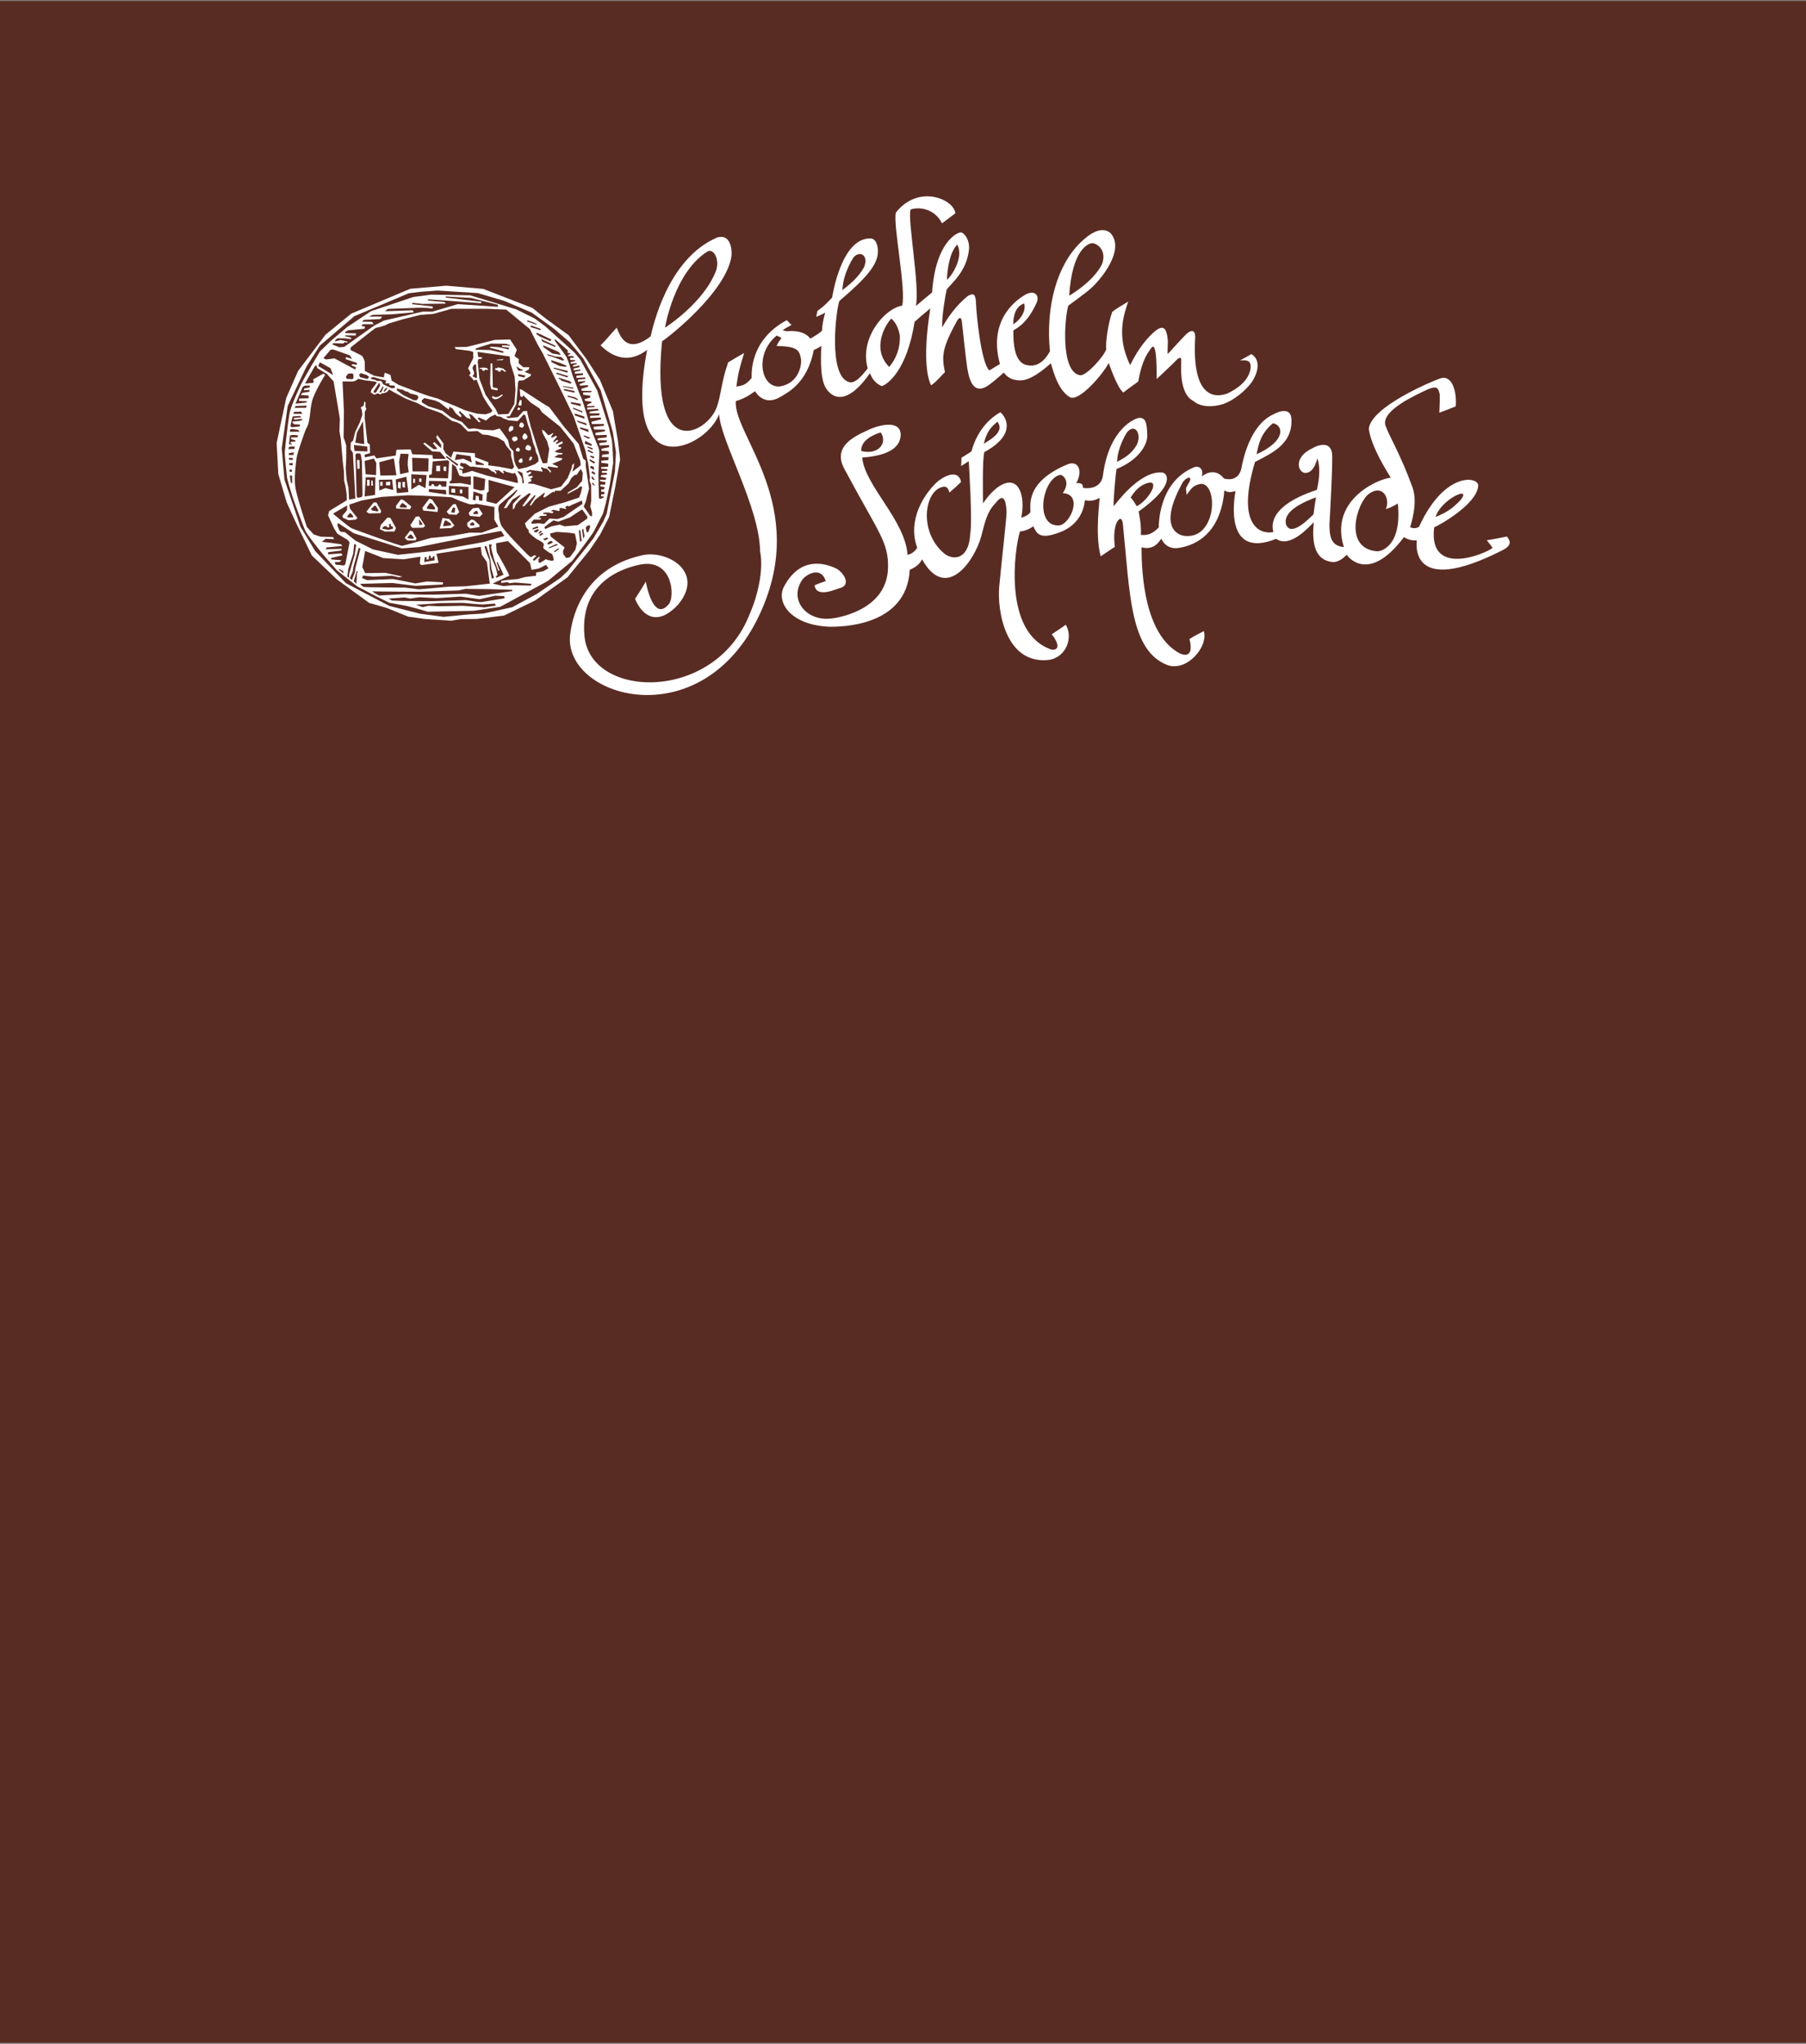 <?xml version="1.0" encoding="utf-8"?>
<!-- Generator: Adobe Illustrator 15.0.0, SVG Export Plug-In  -->
<!DOCTYPE svg PUBLIC "-//W3C//DTD SVG 1.1//EN" "http://www.w3.org/Graphics/SVG/1.1/DTD/svg11.dtd">
<svg version="1.1"
	 xmlns="http://www.w3.org/2000/svg" xmlns:xlink="http://www.w3.org/1999/xlink" xmlns:a="http://ns.adobe.com/AdobeSVGViewerExtensions/3.0/"
	 x="0px" y="0px" width="920px" height="1041px" viewBox="0 -0.5 920 1041" enable-background="new 0 -0.5 920 1041"
	 xml:space="preserve">
<rect x="0" y="-0.5" width="920" height="1041" fill="#808080" stroke="none"/>
<defs>
</defs>
<rect fill="#592C23" width="920" height="1040"/>
<path fill="#FFFFFF" d="M314.773,223.902l-1.74-10.067l-0.784-4.828l-6.643-16.023l-6.88-10.647l-9.078-12.117l-12.109-8.808
	l-6.291-5.041l-25.125-9.724l-18.719-1.634l-18.384,1.568l-30.092,12.657l-13.09,10.712l-13.997,18.482l-6.013,13.71l-4.895,22.959
	l0.833,15.818l4.281,14.479l4.461,9.805l8.326,17.208l12.681,12.109l16.513,12.052l9.029,2.581l10.842,4.414l8.399,1.184
	l13.58,0.907l4.689-0.85l8.188-0.057l14.062-1.75l15.752-7.639l16.521-11.823l11.186-13.717l5.475-8.113l4.535-8.891l3.089-15.19
	l2.517-14.07L314.773,223.902z M313.229,239.835l-4.167,21.284l-1.756,4.069l-5.083,8.611l-13.146,16.653l-3.603,3.415l-12.012,8.13
	l-12.517,6.773l-14.813,3.236l-7.583,0.457l-12.582,1.218l-11.938-1.586l-15.729-3.979l-22.037-11.554l-15.631-16.292l-7.59-12.492
	l-8.138-24.055l-1.389-15.917l3.048-21.554l9.486-19.904l6.896-10.835l17.583-14.985l27.667-11.66l5.931-0.735l8.775-0.653
	l20.468,1.291l13.515,3.988l14.054,6.005l11.381,8.244l8.032,6.92l6.766,8.154l8.889,16.195l6.203,21.375l1.568,10.246
	L313.229,239.835z"/>
<path fill="#FFFFFF" d="M265.659,232.938c-0.613,0.041-1.708,1.136-1.487,1.569c0.212,0.432,0.508,1.013,1.822,0.506
	C266.395,234.859,266.288,232.897,265.659,232.938"/>
<path fill="#FFFFFF" d="M266.247,221.557c-0.514,0.949,0.556,1.88,0.866,1.88c0.843,0,0.589-0.287,1.177-0.541
	c0.564-0.252,0.392-1.487,0.392-1.487c-0.555-0.146-0.294-0.693-0.979-1.045C267.007,219.979,266.754,220.608,266.247,221.557"/>
<polygon fill="#FFFFFF" points="182.032,238.307 183.208,238.185 183.118,233.83 181.86,233.748 "/>
<polygon fill="#FFFFFF" points="202.687,247.882 204.027,248.486 204.207,245.162 202.842,244.949 "/>
<path fill="#FFFFFF" d="M189.466,259.477l-0.457-0.76l1.822-1.674l0.613,0.146l1.38,2.24l-0.36,0.611L189.466,259.477z
	 M190.333,255.407l-3.709,4.732l1.364,0.866l5.907-0.146l0.238-1.186l-2.386-4.265H190.333z"/>
<polygon fill="#FFFFFF" points="205.023,244.949 205.023,247.556 206.282,247.925 206.282,244.949 "/>
<polygon fill="#FFFFFF" points="196.632,244.991 196.632,246.673 198.781,246.673 198.781,244.803 "/>
<polygon fill="#FFFFFF" points="234.267,250.718 235.517,250.759 235.533,248.888 234.25,248.822 "/>
<path fill="#FFFFFF" d="M231.905,250.547l-0.025-2.044l-1.847-0.105c0,0-0.253,1.406-0.105,1.945L231.905,250.547z"/>
<polygon fill="#FFFFFF" points="225.917,237.155 225.917,239.156 227.224,239.557 227.33,237.155 "/>
<path fill="#FFFFFF" d="M265.545,217.259c0.629,0.36,0.8-0.171,1.25-0.653c0.432-0.481-0.189-1.168-0.409-1.561
	c-0.212-0.408-0.401-0.416-0.989-0.294c-0.507,0.114-0.581,0.548-0.833,1.374C264.303,216.965,264.932,216.892,265.545,217.259"/>
<polygon fill="#FFFFFF" points="213.546,244.949 214.689,244.949 214.689,243.258 213.546,243.169 "/>
<rect x="210.465" y="243.365" fill="#FFFFFF" width="0.948" height="2.1"/>
<path fill="#FFFFFF" d="M269.523,233.527c0.024,1.094,0.826,0.359,1.192,0.04c0.36-0.334,0.589-1.43-0.073-1.528
	C269.99,231.917,269.516,233.191,269.523,233.527"/>
<path fill="#FFFFFF" d="M218.669,253.504l-3.538,4.723l0.531,1.332l7.239,0.712l0.212-1.945l-3.023-4.436L218.669,253.504z
	 M221.659,258.154l-0.171,0.865c-0.123,0.058-3.823-0.302-3.823-0.302l-0.229-0.767l1.618-2.346l1.062,0.473L221.659,258.154z"/>
<path fill="#FFFFFF" d="M225.801,266.831l0.81-2.207h0.759l2.206,1.487l0.171,0.989l-3.986,0.442L225.801,266.831z M223.98,268.709
	l5.94-0.277l1.553-1.268l-2.525-3.293l-3.546-0.522L223.98,268.709z"/>
<path fill="#FFFFFF" d="M229.797,260.482l0.923-2.542l1.21,0.287l-0.352,2.427L229.797,260.482z M230.844,256.34l-3.334,3.799
	l1.259,1.374l3.799,0.188l1.373-1.324l-1.782-4.142L230.844,256.34z"/>
<path fill="#FFFFFF" d="M239.791,267.108l-0.499-0.555l1.364-1.219l1.136,1.137l-0.416,0.678L239.791,267.108z M237.984,265.825
	l0.074,1.61l1.413,1.258l4.683-0.776l0.187-0.899l-2.933-2.655l-1.349-0.245L237.984,265.825z"/>
<path fill="#FFFFFF" d="M207.785,273.628l-0.236-0.474l1.413-1.478l0.613,0.163l1.324,1.634l-0.775,0.457L207.785,273.628z
	 M206.152,273.4l1.397,1.398h4.053l0.621-0.939l-2.027-3.726l-1.233-0.394L206.152,273.4z"/>
<path fill="#FFFFFF" d="M213.57,263.872l1.781,2.885l-1.781,0.115V263.872z M211.838,262.672l-2.819,4.314l0.989,1.372l5.515-0.106
	l1.095-0.858l-3.163-4.894L211.838,262.672z"/>
<path fill="#FFFFFF" d="M268.167,228.583c1.242,0.604,1.863,0.359,2.075,0.139c0.22-0.22,0.555-1.496-0.146-1.969
	c-0.687-0.466-0.613-0.581-1.275-0.613C268.217,226.108,266.933,227.955,268.167,228.583"/>
<path fill="#FFFFFF" d="M209.494,257.459l-3.963-3.284l-1.341-0.302l-2.507,3.341l0.212,1.332l7.036,0.319L209.494,257.459z
	 M207.034,258.088l-3.301-0.148l-0.106-0.628c0,0,1.014-1.511,1.193-1.57l0.629,0.139c0,0,1.847,1.447,1.855,1.545L207.034,258.088z
	"/>
<path fill="#FFFFFF" d="M198.308,268.104l-0.107-1.771l0.809,0.057l0.263,1.217l0.866,0.057l0.056,1.104l-2.254,0.622l-3.146-0.573
	l-0.048-0.506l1.07-0.8l1.283,0.056l0.146,0.646L198.308,268.104z M193.985,266.896l-0.49,2.133l2.532,1.169h4.919l0.751-1.732
	l-2.834-5.181l-1.52-0.147L193.985,266.896z"/>
<rect x="186.983" y="243.887" fill="#FFFFFF" width="1.283" height="3.04"/>
<polygon fill="#FFFFFF" points="189.14,244.255 189.14,246.854 189.998,246.854 189.818,244.255 "/>
<path fill="#FFFFFF" d="M241.114,260.646l1.282-0.947l0.482-0.042l0.547,0.663l0.115,1.012l-2.305,0.017L241.114,260.646z
	 M240.795,258.407l-2.034,2.353l0.588,1.495l5.017,0.457l1.503-1.496l-2.092-3.145L240.795,258.407z"/>
<rect x="222.198" y="236.698" fill="#FFFFFF" width="2.002" height="2.794"/>
<polygon fill="#FFFFFF" points="193.749,244.884 193.65,246.927 194.859,246.927 194.859,244.884 "/>
<polygon fill="#FFFFFF" points="252.725,182.746 253.477,182.999 255.96,182.909 256.622,182.337 "/>
<polygon fill="#FFFFFF" points="253.15,187.027 252.202,187.027 252.373,187.975 253.337,188.065 254.236,188.882 254.775,188.817 
	255.242,188.065 255.854,187.885 256.99,188.85 257.855,188.596 256.198,187.166 254.727,186.864 253.771,186.594 "/>
<path fill="#FFFFFF" d="M251.091,201.122c0,0-0.286,0.294-0.548,0.678c1.863,2.901,5.704-1.168,5.704-1.168l-0.776-0.139
	C252.529,203.017,251.091,201.122,251.091,201.122"/>
<path fill="#FFFFFF" d="M263.322,229.368c1.315,0.49,1.47-0.286,1.47-0.654c0-0.351,0.098-0.425-0.229-0.727
	c-0.196-0.172-0.359-0.687-0.825-0.498C263.256,227.66,262.031,228.902,263.322,229.368"/>
<path fill="#FFFFFF" d="M260.021,219.219c0.36-0.252,1.127-0.358,1.38-1.094c0.066-0.164,0.368-1.626-0.613-1.626
	c-0.621,0-0.841,0.139-1.135,0.434c-0.286,0.293-0.768,1.486-0.36,2.116C259.694,219.662,259.653,219.473,260.021,219.219"/>
<polygon fill="#FFFFFF" points="249.652,195.157 250.249,197.772 253.468,198.32 253.501,197.314 251.066,196.775 250.797,184.625 
	249.915,184.568 "/>
<polygon fill="#FFFFFF" points="244.317,186.962 244.218,187.33 245.38,187.42 245.968,188.342 246.703,188.4 247.07,187.787 
	248.419,187.934 248.729,187.754 247.961,186.913 246.171,186.684 "/>
<path fill="#FFFFFF" d="M262.047,224.359c0.703-0.041,0.956-0.367,1.39-0.735c0.441-0.359,0.18-1.16-0.172-1.552
	c-0.375-0.417-1.748-0.082-1.748-0.082C259.834,223.085,261.639,224.375,262.047,224.359"/>
<path fill="#FFFFFF" d="M263.992,207.079l-0.491,0.89l0.653,0.515c0,0,1.03-0.441,0.786-0.923
	C264.703,207.079,263.992,207.079,263.992,207.079"/>
<path fill="#FFFFFF" d="M311.447,222.53c-0.718-2.428-1.177-5.091-1.177-5.091l-6.063-19.119l-8.554-15.606
	c0,0-2.476-3.122-3.13-3.767c-0.662-0.662-15.009-13.449-15.009-13.449l-5.082-3.726l-9.396-4.69l-23.557-7.175l-19.838-0.334
	l-9.004,1.177l-21.604,7.231l-12.067,8.032l-8.147,6.847l-5.875,5.687c0,0-8.285,13.646-10.311,18.205
	c-2.018,4.567-4.568,10.115-5.213,13.646c-0.654,3.513-2.28,17.803-2.362,19.495c-0.065,1.699,0.98,10.965,1.104,12.46
	c0.146,1.511,1.577,6.014,2.5,9.069c0.907,3.073,6.063,16.905,7.108,18.875c1.046,1.944,6.847,9.323,8.743,11.544
	c1.887,2.215,7.116,8.139,7.116,8.139l10.295,8.154l9.854,5.164l6.529,3.187l9.2,1.708l5.736,1.502l4.575,1.374l23.417-0.466
	l13.572-2.025l24.3-13.188l12.459-10.287l6.823-9.077l3.914-5.483l4.958-9.642l1.446-5.482l1.953-9.143l1.699-10.965
	C312.362,235.309,312.158,224.932,311.447,222.53 M279.083,171.593l1.888,0.891l-0.654,0.775l-5.4-2.41l-1.839-1.332l0.498-0.506
	l2.279,1.021L279.083,171.593z M301.757,230.389l-2.458-1.193l0.253-0.669l2.729,1.404L301.757,230.389z M302.671,232.047
	l-0.22,0.998l-1.993-1.046l0.294-0.409L302.671,232.047z M301.757,228.527l-2.434-1.104v-0.587l2.623,1.02L301.757,228.527z
	 M301.193,226.565l-3.268-1.062l0.172-1.463l3.464,1.798L301.193,226.565z M299.609,222.896l-2.371-1.225l0.279-0.433l3.423,1.292
	L299.609,222.896z M295.605,217.945l-0.204-0.841l4.256,1.128l0.172,1.332L295.605,217.945z M294.616,214.596l-0.94-0.964
	l4.895,1.462l0.294,1.046L294.616,214.596z M292.794,211.107v-0.998l4.821,1.537l0.18,1.126L292.794,211.107z M292.034,207.772
	l-0.172-0.702l4.707,1.879l0.138,0.744L292.034,207.772z M290.963,205.166l-0.196-0.898l5.017,0.874l0.024,1.234L290.963,205.166z
	 M294.159,203.279l-1.61-0.751l-3.456-0.965l0.139-0.58l3.718,0.891l1.471,0.971L294.159,203.279z M292.091,199.389l-4.756-1.045
	l-0.122-0.752l4.821,0.923l0.751,0.376l0.008,0.531L292.091,199.389z M291.887,197.494l-5.278-1.07l0.237-0.294l5.238,0.808
	L291.887,197.494z M290.572,194.888l-2.386-0.817l-2.019-0.588l-0.874-0.776l-0.809-0.465l0.311-0.319l2.484,0.784l2.933,0.915
	l1.029,0.875L290.572,194.888z M288.97,191.726l-5.769-1.896l0.482-0.523l5.769,1.765L288.97,191.726z M289.06,189.34l-7.15-2.19
	l0.319-0.417l7.002,1.732L289.06,189.34z M288.242,186.374l-3.219-0.457l-4.045-1.953l-0.221-1.046l4.953,1.602l2.238,0.972
	l0.744,0.482L288.242,186.374z M286.944,183.236l-5.736-2.075l-2.06-0.563l-0.555-0.776l4.168,1.242l3.015,0.253l1.56,1.373
	L286.944,183.236z M281.273,179.494l-4.534-3.285l0.031-0.801c0,0,4.862,2.117,5.345,2.264c0.498,0.123,2.614,1.193,2.614,1.193
	l0.981,1.405L281.273,179.494z M282.833,176.258l-6.495-2.794l-0.744-1.315l7.378,3.457L282.833,176.258z M275.234,167.712
	l-1.724-0.621l-3.17-0.997l0.098-0.858l5.017,1.773L275.234,167.712z M268.666,162.646l3.187,1.119l1.65,0.76l-0.237,0.319
	l-4.755-1.601L268.666,162.646z M170.053,174.298l4.788,0.171l0.833-0.735l1.07,0.343c0,0,0.368-0.449,0.27-0.547
	c-0.098-0.107-3.456-0.867-3.456-0.867l-0.735,0.172l-1.969,0.531l-0.196-0.416l0.972-0.964l0.564-0.221l3.824,0.082l2.697,0.392
	l0.27-0.727l-3.284-0.792c-0.344-0.18,0.555-0.393,0.555-0.393l4.943,0.05l0.139-1.071l-5.393-0.18l-0.27-0.441l1.675-0.948
	l8.301-0.785l0.262-1.201l-1.765-0.081l0.572-1.046l5.613-0.033l-0.808-1.176l-5.05-0.049l0.793-0.939l8.539-0.449l0.833-1.233
	l-6.66,0.032l1.757-0.915l9.968-0.27l11.104-1.013l-0.629-1.045l-14.029,0.499l1.364-1.177l16.276-0.637l3.881,0.114l2.745,0.335
	l-0.024-1.071l-10.604-1.177l0.449-0.662l4.943,0.523l11.938-0.13l-0.727-0.817l-8.302-0.776l-0.13-0.621l13.081,0.931l14.078,1.087
	l0.115-0.793l-18.327-2.116l0.319-0.548l12.852,0.776l13.514,3.448l0.09,1.07l-20.443-1.389l-12.958,3.824h-4.96l-19.667,4.526
	l-4.96,2.525l-15.312,10.875l-2.435,0.262l-3.824-1.561L170.053,174.298z M168.419,177.631l1.365-0.131l8.424,2.999l1.119,1.831
	l-3.072-0.98l-0.196,1.046l5.801,1.953l-0.196,0.98l-2.214-0.392l-0.393,0.662l2.28,0.964l-0.319,1.193l-10.63-5.719l-4.379,0.556
	l-1.226-0.719L168.419,177.631z M186.002,193.213l4.837,0.588l1.193,0.54l-2.729,3.505l-0.482,1.528l1.912,1.193l0.981-0.515
	l0.809-0.172l1.438,0.507l0.703-0.727l0.49,0.22l1.954-0.678l1.152-1.315l2.198,1.298l2.631,1.39l3.677,1.978l5.792,2.254
	l4.691,2.459l5.989,2.083l1.749,0.735l5.229,3.8l2.647,0.727l1.781,0.932l3.751,3.75l4.854-0.26l2.573,1.789l2.622,0.213l5.09,1.373
	l3.204,1.895l1.259,2.378l2.329,2.843l0.016,2.214l1.544,5.613l-0.989,1.145l-6.431-1.242l-5.728-0.744l0.082-1.544l-6.872-2.631
	v-1.993l-10.973-0.818l-1.226,3.154l-2.867-2.452l-1.08-2.116l0.106-2.712l-3.153-4.314l-0.58,1.192l2.614,3.857l-0.156,1.609
	l-3.398-3.089l-0.646,0.622l2.246,2.859l-1.87,0.18l-4.56-3.351l-0.826,0.466l4.526,3.963l4.094,0.261l2.092,2.41l0.825,1.144
	l-6.553,0.008l-0.335-1.944l-10.172-0.392l-0.858-2.492l-7.239,0.204l-0.384,2.925l-9.789,1.454l-1.103-1.512l-4.837,0.981
	l-0.073-1.373l2.745-0.776l-0.13-4.379l-1.226-0.916l-1.389-12.722l0.073-2.991l0.785-1.568l-0.466-1.046l0.066-2.157l-0.72-0.522
	l-0.179,2.026l-1.578,1.046l0.588,1.43l0.261,2.28l-1.307,3.848l-2.321,4.861l-1.119,4.437l-1.16,0.997l-0.115,3.407l1.202,1.83
	l1.233,23.23l-3.21,0.588l-0.287-5.974l-0.923-4.068c0,0-0.604-5.981-0.409-7.084c0.188-1.12,0.261-9.527,0.188-10.279
	c-0.057-0.752-1.339-4.241-1.339-4.241l0.155-13.555l-0.695-14.977l5.131,0.049l1.365-0.335l1.585-1.038L186.002,193.213z
	 M182.897,190.271l0.964-0.719l3.047,0.989l1.161,0.997l-0.932,1.038l-3.751-0.972L182.897,190.271z M198.292,194.822l0.335,0.434
	l-0.629,0.196l0.899,0.368l1.919,0.073l0.516,1.07l-1.742,0.335l-2.41-1.112l-2.131-1.029l-0.384-1.071l-0.85-0.637l-1.415,0.155
	l-1.396-0.637l-1.79-0.368l-0.392-0.669l1.552-0.368l3.138,0.964l3.186,0.776l-0.107,0.637l-0.366,0.776L198.292,194.822z
	 M197.368,197.208l-1.398,1.821l-0.605-0.311l1.242-1.69L197.368,197.208z M194.59,196.93l0.392-0.825l0.335,0.801l-0.54,1.127
	l-0.564,1.292h-1.02L194.59,196.93z M191.91,198.834l-0.874,0.899l-0.833-0.704l2.557-3.962l0.024-0.05l0.475-0.662l0.383,1.61
	L191.91,198.834z M202.156,198.295l0.049-0.989l1.642,0.531l1.16,0.099l1.39,0.768l1.536,0.45l0.924,0.71l3.685,0.923l0.636,1.063
	l-0.816,1.438l-1.504,0.098l-1.666-0.785l-3.817-1.864L202.156,198.295z M233.719,209.456l0.458-0.613l1.822,1.675l1.83,1.781
	l1.977,0.662l-0.311-1.167l-0.711-1.586l1.684,0.719l3.505,3.612l0.907-0.213l-1.617-1.821l0.759-0.352l3.546,1.561l2.141-1.872
	l2.591-1.224l0.767,0.856l2.296,0.344l0.67,0.662l3.204,1.127l4.461,0.376l3.104-3.407l0.793,0.408l1.438,5.091l1.177,3.186
	l1.421,6.015l1.038,2.533l0.327,1.92l0.948,1.937l0.359,1.454l-0.016,1.415l-1.635,1.332l-4.15,1.609l-4.364,0.998l-1.487-2.207
	l-0.759-2.483l-0.401-4.576l-1.79-1.765l-0.956-3.864l-2.729-3.874l-1.487-1.969l-3.301,0.916l-4.51-0.204l-1.839-0.204
	l-3.293-0.556l-2.9,0.302l-3.44-3.661l-1.789-0.612l-3.848-1.725l-4.151-3.26l-3.677-1.2l-3.506-1.071l-3.397-2.026l-0.042-1.013
	l1.316-1.177l5.531,1.275l2.28,1.013l3.301,2.598l1.373,1.005l0.311-1.413l1.561,0.809l1.691,2.492l1.569,1.364l1.069,0.671
	l0.197-0.923L233.719,209.456z M243.605,181.316l-0.326-2.59l10.507,1.487l5.866,0.842l0.286,3.334l2.239,7.019l0.408,6.626
	l-0.556,7.28l-3.056,5.017l-5.188,0.261l-1.324-2.754l-5.156-7.345l-3.089-8.057l-0.866-8.792l0.417-1.275l1.471-0.089l0.481-0.76
	L243.605,181.316z M240.804,187.297c-0.343-0.956,1.045-2.271,1.045-2.271l0.703,0.27c0,0,0,2.868,0.154,3.211
	c0.189,0.343,0.36,3.48,0.099,3.563c-0.253,0.089-0.784-0.344-1.218-0.515c-0.424-0.18-1.314-0.261-0.424-1.046
	C242.021,189.724,241.164,188.245,240.804,187.297 M242.291,177.77v-0.678l1.993-0.76l5.917-1.838l7.573,0.09l2.173,0.792
	l-0.392,0.319l-1.267-0.229l-2.345-0.091l-0.434,0.776l3.686,0.36v0.948l-5.345-1.128l-3.995-0.269l-0.4,0.522l4.053,1.046
	l2.688,0.792l0.58,0.662l-1.193,0.024l-5.728-1.307l-5.916-0.172L242.291,177.77z M253.027,285.99c0-0.229,0.384-0.302,0.458-0.154
	c0.081,0.154,3.08,6.201,2.974,6.349c-0.115,0.155-3.661,1.594-3.661,1.594l-0.18-0.729l0.825-0.637c0,0-0.825-3.906-1.021-4.143
	c-0.188-0.22-2.582-6.194-2.696-6.423s-0.646-5.098-0.646-5.098l1.52,0.115l-0.449,1.299l0.71,3.113c0,0,0.654,2.436,0.801,3.048
	c0.155,0.604,2.206,5.923,2.206,5.923l0.572-0.107C254.44,290.141,253.027,286.22,253.027,285.99 M251.622,293.933l-1.071,0.27
	c0,0-0.979-4.568-1.013-4.715c-0.041-0.155-0.082-4.755-0.31-4.975c-0.229-0.229-2.623-6.618-2.361-6.766l0.955-0.072
	c0,0,1.716,5.892,1.863,6.308c0.155,0.416,0.653,5.196,0.653,5.196L251.622,293.933z M246.507,275.558l-24.659,4.477l-19.095,2.075
	l-12.738-2.778l-8.955-4.478l-5.368-4.272l-2.092-0.205l-0.784-0.784l-0.997-2.698l0.393-0.996l7.958,5.179l24.569,7.747
	l8.654-0.686l10.736-2.191l15.827-3.087c0,0,14.829-2.916,15.328-2.916l1.658,2.524
	C256.442,272.656,246.507,275.558,246.507,275.558 M218.358,284.463l0.172-1.912h0.776l0.188,1.219l0.957-0.173l0.09-0.792h0.776
	l0.082,2.083l-5.302,0.874l0.261-2.516l0.972,0.081l-0.098,1.136H218.358z M245.38,270.81h-6.276l-9.608,1.7l-10.001,0.997
	c0,0-13.611,3.872-14.609,3.996c-1.013,0.13-24.144-8.221-25.631-8.874c-1.471-0.645-9.233-7.175-9.233-7.175l-0.205-0.457
	l7.019-4.061c-0.017,1.038-0.024,2.386-0.024,2.386l-2.329,2.796l0.147,1.069l2.892,1.274l3.669-0.303l0.915-0.767l-3.824-4.804
	l-0.327-2.067c0,0,5.957-2.042,6.544-2.141c0.572-0.083,9.233-1.732,10.017-1.798c0.777-0.073,12.706-0.817,13.376-0.833
	c0.654-0.024,12.918,0.416,13.85,0.531c0.964,0.115,7.942,0.352,8.457,0.563c0.506,0.196,4.461,1.953,4.461,1.953l4.739,1.601
	l1.733,0.025l1.528-0.345l9.208,1.667l-0.065,6.489l2.108,3.505L245.38,270.81z M176.917,262.419l1.275-1.512h0.507l1.315,1.568
	l-0.246,0.564h-2.753L176.917,262.419z M187.097,226.933l0.065,2.509l-6.602-0.262l-0.294-3.03L187.097,226.933z M180.977,224.963
	l0.85-5.049l3.08-5.915l0.646,11.74L180.977,224.963z M186.255,241.06l-0.522-6.797l4.707-1.218l1.25,2.28l-0.123,6.168
	L186.255,241.06z M191.231,242.564l-0.171,9.038l-5.327,0.759l0.58-9.797H191.231z M181.688,230.43h1.699l0.409,0.621l0.563,3.432
	l0.303,17.256l-0.417,0.924l-1.937,0.4l-0.621-0.711l-0.613-21.302L181.688,230.43z M208.194,240.031l-4.396,0.997l-0.5-6.332
	l0.711-4.109l4.134,0.114l-0.359,3.081l-0.097,2.532L208.194,240.031z M206.985,242.293l1.062,7.828l-5.891,0.531l-0.58-6.928
	L206.985,242.293z M193.757,241.722l-0.531-6.798l7.41-1.953l1.283,8.588L193.757,241.722z M199.77,243.757l0.597,5.344
	l-4.045-1.005l-3.096,1.233l-0.172-5.442L199.77,243.757z M217.28,241.469l-0.539,6.699l-3.334-1.756l-3.873,2.419v-7.779
	L217.28,241.469z M209.926,232.636l8.408,0.335l-0.147,6.659h-8.016L209.926,232.636z M233.409,236.01l-0.368,0.858l-5.916-4.567
	l0.458-0.564l2.892,2.247L233.409,236.01z M231.693,233.83l0.825-3.032l7.15,1.005l0.677,3.285l-4.273-1.92L231.693,233.83z
	 M234.643,245.546l-5.547,0.212v-1.021l0.947-0.662l0.263-8.351l1.928,1.553l1.781,4.444l2.533,0.63l3.301-0.229l0.024,4.412
	L234.643,245.546z M238.646,247.515v6.34l-2.786-1.445l-7.19-1.055v-4.428L238.646,247.515z M228.024,233.927l0.785,0.622
	l-0.573,8.587l-9.665-0.229v-1.381l1.339-0.474l0.515-6.528L228.024,233.927z M218.572,244.418l8.889,0.196l-0.106,2.745h-2.295
	c0,0-0.956-2.41-1.985-0.171l-1.577,0.041c0,0-1.095-2.615-1.945-0.18l-1.152-0.122L218.572,244.418z M227.354,251.355l-8.946-1.308
	l0.164-1.469l8.62,0.514L227.354,251.355z M241.236,249.804l4.649,1.576l-0.164,3.163l-1.65-0.098l-0.22-2.19l-1.472-0.344
	l-0.114,2.46l-1.421-0.344L241.236,249.804z M241.147,242.155l1.135,0.074l4.895,1.242l-0.458,5.646l-2.018,0.22l-3.538-0.874
	L241.147,242.155z M247.765,254.836l0.245-4.184l0.948-0.848l-0.098-5.876c5.785,1.561,13.253,3.644,13.253,3.644l-9.331,8.554
	L247.765,254.836z M248.01,241.722l-7.542-2.377l-2.949,0.924l-2.052,0.474l0.148-0.923l-0.286-0.858l-1.52-0.343l0.539-0.629
	l1.119,0.507l0.883-0.736l-2.1-1.274l0.548-1.446l0.817,0.4l1.43,0.09l2.615,1.699l1.217-0.09l4.044,0.54l3.824,0.383l1.7,1.431
	l1.07,0.352l1.242,1.086l0.156-0.923l-0.964-0.923l0.352-0.254l0.971,0.434l0.679-0.328l2.566,1.847l0.188-0.728l-0.539-0.588
	l0.637-0.336l0.809,0.589l3.669,1.005c0,0,0.808-0.351,0.882-0.392c0.074-0.065,0.384,0.392,0.384,0.392l0.907,1.888l0.433,2.77
	l-0.751,0.049L248.01,241.722z M242.217,234.124l4.216,1.675l0.106,0.597l-4.183-0.18L242.217,234.124z M263.69,239.745l0.099-0.4
	l2.312,1.03l0.825,5.008l-0.743,0.425l-0.279-2.63l-0.539-1.202L263.69,239.745z M176.206,191.375l1.12-1.553l2.214-0.139
	l0.499,0.629v1.888l-0.597,0.433l-2.876-0.164L176.206,191.375z M162.944,184.029l5.417,2.999l1.364,3.53l-7.639-4.641
	L162.944,184.029z M154.194,196.546l1.12-0.654h2.41l0.13,0.923l-2.934,0.58l-0.073,0.924l2.803-0.271v0.98l-3.701,0.589
	l-0.727,1.046l4.044,0.318l-0.057,1.381l-4.772,0.123l-0.122,1.25l4.167,0.131l-0.588,0.711l-5.352,0.522L154.194,196.546z
	 M150.615,206.277l5.605-0.195l-0.327,1.11l-5.793,0.065L150.615,206.277z M149.904,209.276l3.456-0.122l0.613,1.12l-4.592-0.025
	L149.904,209.276z M148.621,213.411l0.482-1.814l3.669-0.237l0.842,0.646l-4.102,0.425l0.515,0.793l3.824-0.368l0.18,0.498
	l-1.487,0.531l-3.505,0.319l-0.147,0.466l0.989,0.938l2.95,0.14l-0.147,0.98l-4.094,0.376l-0.621-0.613L148.621,213.411z
	 M147.796,218.411c0.081-0.318,1.045-0.384,1.045-0.384l2.95,0.384l0.899,0.98h-5.017L147.796,218.411z M147.739,221.287
	l1.503-0.269l2.615,0.195l-0.335,1.046h-3.121l-0.205,0.85l2.345,0.711l-0.123,0.588l-2.165,0.131l-0.311,0.915l0.645,0.066
	l0.074,0.457l-1.454-0.254L147.739,221.287z M148.155,245.407l-0.514-3.767l1.176,0.147l0.024,3.75L148.155,245.407z
	 M147.445,239.737l0.098-1.111l1.177,0.139l-0.024,1.021L147.445,239.737z M148.981,236.534l-1.626-0.196v-0.858l1.732-0.197
	L148.981,236.534z M147.232,233.608l-0.073-0.857l1.822-0.065l0.236,1.12L147.232,233.608z M149.471,231.255l-2.386-0.008
	l0.123-0.981l2.508-0.31L149.471,231.255z M149.953,228.134l-2.99,0.123l0.123-0.98l1.046-0.383l2.026,0.13L149.953,228.134z
	 M174.816,291.604l-1.307-1.388l-0.907-0.311l0.261-0.596l2.035,1.119L174.816,291.604z M175.233,287.51l-4.257-0.416l-0.425-1.349
	h2.435l0.997-0.866l-5.303-0.457l0.041-0.752l5.761-1.299l-0.54-0.998l-6.896,0.466l0.172-1.094l6.634-0.834l0.164-0.914
	l-8.057,0.286l0.384-0.948l8.056-0.776l-0.678-0.858l-4.952-0.677l-4.805-0.541l1.961-1.585l4.216,0.221l-0.417-1.045l-6.528-0.261
	l-3.375-1.119l-3.489-3.759c0,0-4.968-14.798-5.833-19.913c-0.867-5.139,0.261-12.615,0.613-15.417
	c0.351-2.77,4.69-14.511,4.69-14.511c2.72-3.938,1.748-10.851,3.66-15.835c2.035-5.351,6.177-11.847,6.177-11.847l-0.956-0.588
	l-5.221,2.95l0.351,0.874l-0.261,0.858l-4.184,0.343l4.87-8.596l0.874-0.833l0.515,1.585l4.911,2.975l3.391,3.75l1.667,9.837
	l1.536,9.119l-0.22,6.512l0.71,3.979l1.021,11.79l0.573,4.772l0.082,4.559l0.719,2.95l0.581,4.134l0.048,2.9l-9.012,5.557
	l-0.49,2.189l3.072,6.661l1.683,2.688l5.18,3.089l0.997,1.282l-2.166,11.137L175.233,287.51z M177.791,293.842l-0.858-0.776
	l0.482-3.758l2.492-7.787l0.531-4.968l1.029,0.425l-0.785,5.026l-2.851,9.895L177.791,293.842z M178.224,294.022l1.471-3.415
	c0-0.22,0.261-1.994,0.261-1.994l2.77-10.082l0.907,0.343c0,0-2.64,9.911-2.64,10.083l-0.212,2.034l-1.528,3.93L178.224,294.022z
	 M181.86,291.334l-0.302,5.548l-1.34-1.306l1.462-5.149l0.613,0.18L181.86,291.334z M183.387,296.882l16.513-0.449l11.726,1.453
	l13.955-0.677l0.123-1.104l-8.163-0.457l-5.916,1.014c0,0-11.072-2.239-11.512-2.239c-0.442,0-13.065,0.556-13.065,0.556
	l-2.574-1.006l0.45-1.339l5.131,0.557l9.617-0.442l3.562,0.775l1.798-0.333l-8.694-1.922l-10.319,0.147l-1.462-3.121l1.446-8.18
	l9.307,3.644l10.352,0.614l8.539-1.34l-0.352,3.603l0.777,0.687l8.774-1.201l-1.07-4.576l22.567-3.521l0.555,4.084l2.583,3.652
	l1.455,11.007l-12.289,1.34l-8.709,0.221l-15.083,1.34l-7.035-0.891c0,0-20.745-0.115-21.203-0.335
	C184.728,298.215,183.387,296.882,183.387,296.882 M246.809,308.836l-11.071-0.792l-11.938,0.237l-5.588-0.237l-2.901,0.678
	l-3.464-1.226l6.144-0.344l5.81-0.45c0,0,11.612-0.22,12.616-0.114c1.005,0.114,8.702,0.907,9.715,0.793
	c1.005-0.114,6.03-0.443,6.03-0.443l0.45,1.006L246.809,308.836z M245.24,306.157l-2.116-0.115l-5.703-0.891l-17.42,0.548
	l-14.969-0.099l-5.474-0.237l-1.561-1.004l8.146-0.556l2.793,0.556l4.69-0.663l8.833,0.45l12.174-0.792l9.707,1.347l7.935-1.797
	l4.576,0.236l0.229,1.104L245.24,306.157z M244.015,303.019l-6.7-1.111l-15.647,0.457h-6.144l-9.593-0.237l-12.852,0.677
	c0,0-4.159-2.205-3.358-2.124c1.126,0.106,24.471,0.221,24.471,0.221l19.431-0.678l3.456-0.777c0,0,11.177,0.115,12.076,0.115
	c0.882,0,11.717,0.344,11.717,0.344l0.123,0.654L244.015,303.019z M276.739,290.437l-3.621,0.677l-0.073,1.635l-5.581,0.679
	l-3.676,0.996l-5.14,0.442l-3.253,0.458l-0.097,1.11l3.112-0.45l1.128,0.563l2.908-0.334l8.375,0.669l-0.563,0.883l-8.718-0.213
	l-5.131,0.45l-5.45-1.283l8.465-3.996c0.253-0.343-6.005-11.399-6.275-11.832c-0.245-0.432-0.434-4.69-0.434-4.69l6.112-1.135
	c0.286,0.369,0.556,0.678,0.8,0.891c2.239,2.156,10.37,10.368,10.37,10.368l0.775,3.424l3.726-0.687l3.702-1.863l1.177,1.774
	L276.739,290.437z M281.134,285.149l-1.74-0.36l-0.67-0.146l-0.539-0.384l-3.081,1.961l-0.817-0.491l0.04-1.602l0.703-0.457
	l-0.401-0.646l-2.623,2.197l-0.539-0.808l1.79-1.863l-1.086-0.228l-1.717,0.996l-1.495-1.151c0,0-12.91-12.794-13.817-15.542
	c-0.923-2.738-0.923-3.651-0.923-4.951c0-1.315-1.168-3.987,0.711-5.548c1.912-1.567,7.517-6.398,7.517-6.398l0.547-0.628
	l0.728,0.033l-1.838,2.393l-2.958,2.869l-2.256,3.996l1.374-0.164l2.966-4.233l3.685-2.279l0.792-0.041l-4.159,4.477l-0.172,2.713
	l0.809-0.319l0.809-2.14l1.985-2.166l4.707-3.522l0.963,0.318l-4.395,6.234h1.11l5.361-5.744l0.245,0.637l-2.166,3.352l-0.72,1.436
	h0.646l2.157-2.958l4.706-3.585l0.164,0.391l-0.8,1.757l0.636,0.4l4.388-3.04l0.646,0.41l0.319-0.875h2.875l3.996-3.694l1.438-2.713
	l1.683-1.593l1.112-0.155c0,0,1.323-2.075,2.001-2.941l1.03,1.953l-0.294,4.077l-2.787,3.318l-4.282,2.491l-0.539,0.964l5.335-2.77
	l1.365-1.144l0.971,0.253l-0.792,3.228l-0.882,2.215l-7.624,2.524l-7.721,2.101l-7.149,3.569l-5.075,4.928l0.777,2.222
	c0,0,1.349,1.16,1.176,1.66c-0.171,0.498,0.099,0.726,0.417,1.118c0.318,0.4,3.064,2.835,4.134,3.261
	c1.062,0.449,3.211,1.773,3.146,2.516c-0.049,0.752-0.711,1.618,0.139,2.247c0.858,0.637,2.558,2.027,3.457,2.271
	c0.923,0.27,1.152,1.823,1.152,1.823l0.36,1.625L281.134,285.149z M280.906,276.195l-1.602,0.67l-0.581-0.4l0.899-1.014l1.144-0.481
	l0.507,0.278l0.271,0.605L280.906,276.195z M283.438,276.579l0.777,0.457l-4.625,1.765v-0.466L283.438,276.579z M277.622,274.756
	l-0.981-0.734l2.051-0.735l0.629,0.562L277.622,274.756z M272.122,269.813l2.001-0.851l0.434,0.664l-1.398,1.11l-1.234-0.44
	L272.122,269.813z M271.362,269.2l-0.033-0.687l2.542-0.987l0.392,0.759L271.362,269.2z M274.9,270.254l0.677-0.465l0.491,0.539
	l-1.512,1.07l-0.27-0.204L274.9,270.254z M275.668,271.088l0.662-0.082l0.49,0.368l-1.544,1.029l-0.646-0.269L275.668,271.088z
	 M274.426,266.004l-3.408,0.279l-0.44-0.653l1.364-1.489h3.334l0.442-0.751l-1.569-0.22l1.226-0.857l2.917-0.106l0.253-0.72
	l-1.829-0.188l0.081-0.645l2.378-0.131l2.198,0.408l0.719-0.784l-1.47-0.336l1.168-0.685l2.974,0.652l0.498-0.458l-0.514-0.596
	l0.932-0.532l2.671,0.589l0.106-0.44l-0.604-0.311l0.751-0.875l1.406,0.189l1.298-0.687l5.139-2.206l0.262,1.708l-9.633,6.642
	l-3.145,1.086l-3.955-0.286l-2.803,2.747L274.426,266.004z M282.736,280.647l-0.711-0.22l2.435-1.651l0.393,0.343L282.736,280.647z
	 M293.055,279.619l-2.802,3.708l-1.847,0.393l-1.503-2.093l-0.123-1.486l0.85-1.83l-7.042-5.483l-0.393-1.577l3.392-0.833
	l6.789,0.457l2.533,0.458l0.981,4.96L293.055,279.619z M295.498,275.483l-0.563-4.967l0.016-0.972l0.49-0.115l0.238,0.597
	l0.327,2.696l0.319,2.116L295.498,275.483z M297.116,273.849l-0.621-4.6l0.621-0.464l0.654,3.807L297.116,273.849z M294.354,266.97
	l-6.66,0.612l-2.557-0.866l-4.183,0.866l-3.261,1.357l-0.343-1.045l4.559-3.358l2.484,0.652l5.964-2.165l5.989-4.004l0.532,0.344
	l2.345,3.31l-0.098,1.005L294.354,266.97z M299.698,270.516l-0.866,0.024l-0.416-2.182l0.465-0.875l1.462-0.588l0.319,0.874
	L299.698,270.516z M301.578,262.484l-0.875-0.188l-3.358-4.796l1.135-2.753l0.597-2.567l1.022-3.773l-1.708-11.423v-2.795
	l-1.365-1.119l-2.222-7.436l-7.754-9.103l-7.19-9.583l-2.804-1.684L265.807,198l-1.047-0.319l0.318,3.669l1.047,0.409l0.392-0.973
	l3.75,3.693l4.56,3.023l1.193,1.92l9.347,7.428l6.814,8.554l3.408,8.784l0.22,2.313l-4.232,3.31l0.777-2.893l0.064-1.479
	l-0.922,0.916l-0.343,1.756l-1.97,4.87l-3.399,4.388l-5,1.34l-8.905-2.754l-2.999-0.196l0.294-0.506l1.364-0.573l0.22-1.062
	l-1.053-0.074l1.691-0.98l-0.155-0.703l-2.1,0.238l-0.017-0.581l1.561-1.144l-0.286-0.703l-1.831,0.638l-0.499-0.564l1.692-0.916
	l4.942,0.622l1.7,0.294l-0.221-1.07l-0.605-0.662l0.238-0.629l1.152,0.531l1.756,0.417l0.998,1.062l0.702,0.916l0.278-0.916
	l-1.765-1.626l0.286-0.711l4.796,0.711l0.221-0.711l-1.7-0.702l-1.266-0.638l2.116-0.841l2.893-1.193l0.147-0.785l-4.036-0.49
	l1.92-1.34l2.116-0.139v-0.71l-1.773-0.074l-1.977-0.491l0.637-0.719l2.532-1.045l0.074-0.637l-1.413-0.139l-0.14-0.637l2.336-1.274
	l-0.277-0.981l-2.974,1.479l-0.286-0.499l1.275-1.192l-0.563-0.565l-1.765,1.341l-0.213-0.646l1.83-2.108l-0.481-0.646l-2.051,1.063
	l-0.499-0.499l1.201-1.683l-0.342-0.221c-0.859,0.85-2.337,1.144-2.337,1.144l-0.776-0.923l-1.063-1.193l-1.274-0.784l0.294,1.756
	l2.263,4.094l1.119,3.963l-1.062,7.255l-2.206,0.098l-1.185-2.819l-4.984-15.924l-1.635-6.504l-0.212-1.397l-1.937,0.106
	l-2.721,3.023l-4.976,0.539l-1.095-0.793l1.879-0.213l3.366-6.111l0.891-11.055l0.344-0.932l2.451-0.221l3.595-2.182l0.212-0.833
	l-3.268-1.242l2.125-1.242l0.31-1.12h-3.113l-2.345-2.042l0.033-1.315l0.09-0.72l-2.256-1.593l1.193-3.236l-3.408-5.237l-7.77,0.221
	l-14.372,3.595l-6.128,0.082l0.596,0.997l6.954,0.866l1.896,0.572l0.074,3.121l-2.664,5.271l1.389,2.435l-0.866,1.046l1.479,1.56
	l0.957,1.144l1.388-0.457l3.399,8.824c0,0,2.729,4.763,4.698,6.961l-0.833,0.989c0,0-2.247,0.694-2.646,0.898l-4.257-0.311
	l-3.358-0.899l-2.843-0.816l-4.363-1.929l-6.447-2.639c0,0-3.351-1.626-3.856-1.626l-3.767-1.078l-5.123-1.774l-10.295-3.905
	l-3.611-2.231l-0.605-2.843l-2.795-1.16c0,0-0.759,1.716-0.417,2.386l-1.658-0.205l-3.408-0.612l-4.73-2.435l-0.106-4.919
	c0,0-0.85-2.443-1.512-2.9l-5.736-2.868l0.131-1.316c0,0,12.337-9.772,12.631-9.887l2.705-0.662l2.083-0.653l1.92-0.964l6.954-2.092
	l8.988-2.279l6.838-0.54l9.16-2.573h18.752l9.224,0.424l11.978,9.878l4.143,8.154l2.337,4.069l8.449,17.012l7.418,15.336
	l3.595,10.369l2.353,6.896l0.834,4.078l0.539,2.263l0.948,7.436l-0.229,1.617l0.834,2.157l0.064,8.089l-0.481,2.934l0.899,2.933
	L301.578,262.484z M265.864,188.294h-1.855l-0.989-2.272l2.117,1.462l1.283,0.245L265.864,188.294z M267.726,190.811l-0.727,0.964
	l-2.918-0.72l-0.245-1.062L267.726,190.811z M300.557,237.669l0.449-0.923l1.446,0.531l0.22,1.642L300.557,237.669z
	 M301.382,243.177l0.163-1.275l1.414,1.887l-0.45,0.278L301.382,243.177z M302.844,246.821l-1.217-0.769l0.171-0.784l1.274,1.324
	L302.844,246.821z M301.209,240.301l0.563-0.825l1.349,0.825l0.066,1.013L301.209,240.301z M302.534,235.603l-2.24-1.528
	l0.213-0.655l2.721,1.52L302.534,235.603z M306.423,229.074l3.627,0.204l0.188,1.43l-3.398,0.417l-0.352,1.152l3.562,0.041
	l-0.139,1.487l-3.676,0.391l0.064,0.99l3.555,0.481l-0.065,1.536l-3.529,0.221l-0.131,0.751l3.293,0.27l-0.13,0.882l-2.697,0.065
	l-0.073,0.875l2.672,0.106v0.809l-2.958,0.318l-0.294,0.816l3.063,0.654l-0.628,0.98l-2.729-0.123l0.064,0.752l2.762,0.515
	l-0.294,1.274l-2.213-0.073l-0.229,0.89l2.255,0.424l-0.27,1.071l-1.487,0.197l-0.083,0.947l1.781,0.335l-0.082,1.005l-1.592,0.163
	l-0.131,0.948l1.462,0.099l-0.097,0.555l-1.757,0.686l-0.613-0.417l-0.302-11.929c0,0,0.557-11.177,0.458-11.929
	c-0.091-0.751-0.36-1.896-0.654-2.45c-0.294-0.565-3.848-9.331-4.625-12.354c-0.792-3.04-3.725-12.641-4.118-13.058
	c-0.384-0.424-2.157-5.375-2.157-5.375l-2.182-5.72l-1.601-5.581l-1.431-3.62l-5.245-7.239l-0.883-1.315l0.588-0.188l6.316,5.548
	l-0.196,1.242l1.365,0.147l0.09,0.408l-0.802,0.352l-0.58,0.686l2.671,0.033l0.654,0.785l-2.034,0.131l-0.017,1.021l2.55,0.155
	l0.089,0.424l-2.476,0.613l0.164,0.752l3.097-0.294l-0.14,0.588l-1.822,0.425l0.106,0.858l3.162-0.654v0.833l-3.08,0.752
	l0.303,0.882l3.227-0.417l0.138,0.581l-2.941,0.555v1.021l4.167-0.27l-0.017,0.916l-3.301,0.359l-0.072,1.111l4.501-0.237
	l0.204,0.728l-3.906,0.383l0.025,1.111l3.611-0.449l0.107,0.449l-3.007,1.275l0.457,0.686l3.823-0.261l0.294,0.727l-3.595,1.193
	l0.286,0.956l5.09,0.122l-0.416,0.63l-4.02,0.089l-0.024,1.144l3.726,0.523l-0.098,0.973l-2.876,0.791l0.318,0.883l3.137,0.352
	l0.131,0.555l-2.223,0.972l-0.024,0.849l3.628-0.219l0.188,0.653c0,0-3.105,0.099-3.498,0.196c-0.384,0.09-0.687,1.005-0.025,1.005
	c0.654,0,4.601-0.351,5.018-0.295c0.432,0.066,0.784,0.883-0.033,0.883c-0.818,0-3.849,0.482-3.849,0.482l-0.317,0.923h5.212
	l-0.163,0.981l-4.667,0.286v1.046l5.353-0.197l0.27,0.908l-4.96,1.241l0.188,1.144h6.201l-0.024,0.883l-5.335,0.564l0.302,1.34
	l5.547,0.089v0.85l-4.87,0.776l0.172,1.241l5.58-0.195v1.241l-4.469,0.515l-0.171,0.948l4.87,0.074l-0.401,0.973l-3.652,0.433
	l0.204,1.176l4.821-0.171l0.058,1.07l-3.938,0.826L306.423,229.074z"/>
<path fill="#FFFFFF" d="M264.13,205.942c0.238,0.246,1.487,0.074,1.487,0.074l0.131-2.484l-0.825-0.409
	C264.924,203.124,263.886,205.697,264.13,205.942"/>
<path fill="#FFFFFF" d="M701.34,280.28c-17.299-1.568-10.084-24.814-4.005-29.243c7.125-5.188,10.966,2.5,8.62,7.762
	c2.483-0.71,4.47-1.847,6.12-2.843C714.273,277.713,703.544,280.493,701.34,280.28 M669.113,261.496
	c-1.871,1.707-11.725,12.207-14.087,4.804c-0.571-3.588,1.3-8.236,15.346-13.499C669.799,256.044,669.711,257.238,669.113,261.496
	 M438.707,229.204c-0.27-5.147,5.669-8.235,9.952-9.444C452.238,224.875,447.735,231.451,438.707,229.204 M501.173,225.471
	c1.838-7.941,5.416-9.576,6.879-11.211C511.974,219.146,504.954,223.224,501.173,225.471 M569.047,234.744
	c0.22-6.961,4.085-13.481,5-14.959c3.873-4.871,7.641,0.228,5.172,6.045C576.481,230.683,573.188,232.505,569.047,234.744
	 M632.549,237.122c-0.236,2.067-1.707,7.926-9.028,6.137c-4.895-6.357-10.784-1.479-11.356-1.111
	c1.177-3.775-1.447-5.638-3.825-4.674c-18.408,7.493-18.04,29.75-18.04,30.698c-1.472,1.299-4.085,4.403-9.128,3.75
	c0.335-5.059-0.979-10.965-1.135-11.897c19.037-13.587,14.658-19.552,12.044-19.871c-11.726-1.054-24.193,16.742-24.717,17.133
	c-0.408-0.53,0.785-15.335,1.43-18.915c11.562-4.73,15.745-12.517,15.64-17.092c-0.164-7.329-1.146-8.8-3.914-8.963
	c-1.945,0-15.631,5.213-18.702,29.578c-1.153,7.214-9.07,6.413-10.158,6.014c0-1.839-0.506-2.378-3.373-2.378
	c3.455-6.218,1.069-11.611-4.274-9.617c-21.962,9.085-18.979,21.26-19.086,24.43c-1.602,1.984-3.433,2.476-4.707,2.794
	c0.956-4.15,1.422-11.97-2.107-16.17c-5.114-5.073-13.131,2.452-17.372,8.989c0-5.656-0.375-22.095,0.688-26.188
	c17.828-9.715,9.887-19.104,8.146-20.271c-11.479,6.356-14.495,19.03-14.658,19.822c-1.961,1.455-1.519,1.013-5.146,3.31
	c-0.017,1.062-0.065,3.178-0.156,4.249c1.52-0.98,2.011-1.274,3.881-2.476c0.188,3.357,1.945,31.074,0.728,37.209
	c-0.539,11.194-6.879,13.8-12.494,10.368c-13.366-10.252-11.266-30.631-2.745-34.112c2.264-0.816,3.678-0.971,4.699,2.484
	c3.048-2.678,3.604-3.096,5.89-5.384c-1.486-7.296-9.729-2.288-12.442,0.22c-6.268,5.965-15.066,19.047-9.888,33.313
	c-1.438,2.125-2.663,2.941-4.934,3.645c-1.145-17.722-21.85-35.322-23.083-49.613c19.137-1.291,19.333-9.281,19.593-11.186
	c0.294-7.868-9.861-5.662-15.083-3.496c-6.732,3.121-20.19,8.154-13.661,20.369c17.566,32.887,22.657,37.307,22.29,50.626
	c-0.597,22.518-28.165,25.574-28.165,25.574c-13.031,2.042-22.298-9.094-15.826-19.143c1.471-2.803,9.837-8.041,12.239,0.243
	c-0.163,0-3.122,0.924-5.67,2.1c1.03,7.036,11.904,1.39,13.058,1.39c6.063-1.838,1.209-8.317-2.003-9.96
	c-5.352-2.508-18.057-6.659-26.53,9.045c-4.363,7.812,2.934,19.92,23.443,20.631c4.73-0.049,39.022,0.245,40.518-29.006
	c4.315-1.847,5.475-3.875,6.283-5.344c12.126,21.742,26.662,1.012,30.167-11.799c1.724-6.339,2.63-11.872,6.854-16.406
	c1.267-1.339,5.483-7.909,6.021,4.021c0.106,2.426-2.304,22.91-3.716,37.79c-1.193,12.5,3.186,39.946,25.101,37.65
	c9.42-1.34,12.517-11.937,8.766-17.951c-1.943,1.462-4.225,2.917-7.157,4.886c1.463,1.635,5.695,7.984,0.205,7.893
	c-25.452-8.228-19.005-52.137-16.374-60.268c0,0,3.652-0.237,6.764-2.629c1.423,2.458,2.24,6.731,11.007,3.904
	c2.133-0.686,13.809-3.563,15.32-17.2c1.095,0.157,3.669,0.981,7.403-1.16c0.408,0.532-2.493,17.731,0.628,29.75
	c1.774-1.161,5.695-3.921,7.206-4.804c-0.27-2.86-0.767-7.059,0.582-11.512c0.628-1.888,2.924-5.041,3.513-0.147
	c3.645,35.33,3.48,64.801,23.026,71.959c9.771,3.105,20.516-9.437,18.236-17.42c-2.116,1.137-5.181,2.59-7.33,4.07
	c0.98,3.578,1.635,10.09-4.887,7.329c-18.073-9.592-19.536-40.871-19.536-54.058c6.342,1.635,8.866-2.86,10.092-4.405
	c0.368,0.736,2.436,5.63,8.792,4.724c22.314-3.58,23.033-27.266,23.294-29.309c1.709,0.891,2.435,1.218,5.695,0.319
	c-0.817,4.395-5.687,34.938,20.688,24.349c7.198,4.958,16.815-6.185,19.185-8.482c-1.201,11.839,1.071,19.585,9.919,20.338
	c3.743-0.155,6.414-3.44,6.896-3.75c0.76,1.347,11.383,14.617,29.121-8.997c3.097,2.108,6.365,1.634,6.52,1.634
	c0,0.923-4.403,29.464,43.567,5.099c2.817-1.413,3.758-2.72,3.782-3.946v-0.115c-0.024-1.029-0.687-2.025-1.438-2.974
	c-5.367,1.11-6.504,1.283-10.254,1.936c1.953,2.272,2.116,2.59,2.941,3.898c-3.896,3.098-32.903,15.141-29.725-10.517
	c2.361-0.881,21.578-11.633,22.396-20.908c0.98-4.894-16.873-8.375-30.126,20.671c-1.96,1.144-3.667,0.556-4.469,0.237
	c0-0.931,4.216-11.985,1.12-20.45c-6.325-17.347-11.971-26.098-13.857-31.735c-1.61-7.533,15.337-15.067,21.252-17.894
	c4.705-2.018,5.645-1.209,6.315,1.61c0.481,0.32,0.123,7.142,0,10.1c3.766-1.348,5.238-2.027,8.342-3.236
	c0.67-8.775-2.427-16.137-7.803-14.257c-4.068,1.356-35.339,14.413-36.482,25.688c1.25,9.282,9.404,21.956,11.202,24.88
	c-7.265,0.809-31.384,11.864-23.883,35.331c-7.501-0.458-7.216-7.305-7.37-11.35c0.154-1.887,1.961-34.848,1.283-36.67
	c-1.129-6.52-8.162-3.398-9.838-2.353c-9.747,4.526-7.647,12.027-4.044,12.624c4.354,0.302,5.964-5.572,6.446-7.443
	c1.299,3.914,1.373,8.718-0.213,16.063c-26.964,8.897-22.338,20.287-22.176,21.513c-7.974,1.463-18.646-4.927-9.362-35.706
	c9.109-4.723,18.989-9.265,18.563-21.579c-0.269-7.787-8.914-2.819-8.914-2.819C636.373,215.895,633.031,234.932,632.549,237.122
	 M603.158,272.412c-1.216-0.156-14.331-2.418-0.816-26.956c1.471-2.778,5.622-4.159,3.342-0.09
	c-0.318,0.474-0.497,0.744-1.544,2.771c0.123,1.241,0.245,1.845,0.318,3.422c2.116-2.688,3.007-4.967,7.321-5.613
	C620.742,245.701,619.86,274.65,603.158,272.412 M575.91,252.924c1.847-2.753,3.963-5.687,7.844-7.125
	c8.113-3.023,1.404,8.612-4.699,11.537C578.156,255.874,577.227,254.003,575.91,252.924 M539.566,267.108
	c-12.737,0.834-8.799-23.695,0.408-25.729c1.324-0.286,5.72,3.35,1.389,9.283C551.88,251.175,545.311,266.471,539.566,267.108
	 M640.123,230.872c0.981-4.878,1.92-10.466,8.302-15.786C653.638,215.895,655.583,223.877,640.123,230.872 M743.9,254.338
	c-4.24,4.388-7.117,6.258-12.607,8.448C734.136,253.659,750.396,246.412,743.9,254.338"/>
<path fill="#FFFFFF" d="M374.853,203.802c6.259-1.813,9.413-5.14,9.886-4.984c0,0.164,4.413,8.13,13.172,2.622
	c2.933-1.846,13.383-6.577,16.635-23.686c0,0,2.264-0.85,3.824-2.1c0,3.121-0.923,14.372,1.765,20.426
	c0.858,1.903,8.105,14.756,23.008-6.471c0.818,1.634,1.717,4.649,6.071,6.569c2.737-0.898,12.722-7.598,16.693-32.74
	c2.354-2.19,7.476-6.455,8.007-6.855c-4.478,28.304-0.613,37.234,0.434,39.211c3.661-2.778,4.845-4.771,7.02-6.7
	c-1.783-8.366-1.316-12.411,5.865-25.688c1.724-3.187,2.566-1.896,2.771,0.024c0.18,1.675,1.888,17.633,2.639,22.919
	c0.612,3.186,1.92,15.459,10.761,9.47c2.623-1.781,5.76-4.657,7.983-6.553c2.762,4.021,7.23,4.167,9.772,3.849
	c5.866-0.76,13.702-8.253,14.168-8.571c1.095,3.431,3.448,13.735,9.854,17.354c5.271,2.051,17.56-13.245,19.218-16.889
	c0.408-0.523-0.049-0.057,0.466-0.465c0.13,0.286,4.118,12.321,7.378,14.895c2.5-2.051,5.785-4.191,7.64-5.687
	c1.848-11.227,5.229-15.107,6.594-17.012c3.22-4.347,2.622,14.838,2.787,15.786c3.015-2.876,8.913-8.342,10.073-9.666
	c0.948-0.972,2.803-2.337,2.345,1.144c0.115,2.019-1.185,16.121,6.341,19.773c0,0,4.47,4.682,15.05,1.528
	c6.767-2.46,11.955-7.763,14.022-10.435c3.006-3.873,6.029-11.528,0.4-15.034c-2.378,1.446-2.696,1.495-5.925,3.301
	c3.367-0.425,5.654-0.058,5.524,3.276c-0.091,2.68-1.618,8.718-12.044,13.596c-1.707,0.36-17.991,7.362-16.26-27.617
	c0.556-6.038-2.754-4.869-5.653-1.512c-2.779,2.795-7.764,8.547-8.303,8.939c-0.27-3.292,0.712-6.814-0.727-11.219
	c-1.291-3.987-4.51-1.511-6.504,0.262c-2.175,1.944-7.093,6.863-11.888,16.554c-7.534-15.181-2.705-26.996-0.998-32.307
	c-3.808,2.288-6.667,3.946-8.171,5.335c-1.96,5.548-3.465,15.386-3.007,18.989c-1.185,3.546-9.828,13.31-13.203,13.212
	c-10.296-1.406-7.984-29.537-6.129-35.469c0.784-0.612,8.809-6.356,11.349-8.669c4.978-4.282,17.952-19.798,10.075-28.369
	c-5.906-4.771-13.907,3.75-15.295,4.968c-11.48,11.169-17.813,31.629-15.476,55.341c-0.679,1.07-4.258,8.285-10.989,7.149
	c-1.945-0.327-8.033-0.866-7.632-17.861c2.99-1.618,7.672-4.739,11.904-14.217c1.479-3.579-1.046-6.503-5.825-3.938
	c-2.533,1.552-19.527,11.324-12.935,35.306c-0.948,0.621-4.445,2.688-5.384,3.285c-4.249-3.628-6.659-29.268-6.766-33.606
	c-0.165-6.357-1.822-5.45-4.109-4.396c-5.843,4.657-10.582,11.267-13.147,16.112c-0.27-6.128,1.65-16.456,2.279-19.291
	c2.395-3.285,10.214-9.078,11.391-20.599c0.27-5.253-2.592-8.293-4.15-8.563c-1.659,0-12.903,4.69-14.676,30.599
	c-0.621,0.466-7.705,6.504-8.244,6.896c2.092-10.205-4.469-44.628-2.679-49.089c3.055-1.274,11.788-1.274,15.998,7.019
	c0.979-0.776,6.144-4.633,6.772-5.115c-0.515-6.872-18.507-15.222-30.288-0.376c-1.537,6.308,5.352,39.277,3.186,47.432
	c-8.611,1.226-21.962,16.375-17.542,31.931c-0.302,0.172-5.466,7.959-9.191,7.076c-11.408-2.589-6.766-38.009-5.213-41.434
	c13.915-11.864,19.854-18.719,19.618-25.729c-0.156-2.181-0.719-5.776-3.661-6.103c-15.223-0.449-19.552,29.733-19.7,30.207
	c-1.592,1.479-3.227,3.71-7.435,6.692c-0.311,1.119-0.498,2.549-0.654,3.04c1.619-0.629,3.04-1.259,4.568-2.157
	c-0.809,3.121-1.52,6.039-1.602,9.167c-1.715,1.741-3.186,2.394-5.956,4.102c-3.848-5.197-12.198-3.595-12.198-3.759
	c-0.442-0.164-1.071-0.27-1.929-0.515c1.103-0.817,2.173-1.43,4.559-2.688c-0.736-0.817-1.756-1.642-2.41-2.459
	c-19.038,10.198-17.919,27.291-17.919,29.48c-3.153,3.824-4.967,3.824-7.795,4.38c1.022-7.574,1.699-9.617,3.963-17.085
	c-3.399,1.814-5.883,3.392-8.146,4.748c-3.751,10.924-3.505,16.579-5.842,22.96c-4.854,13.114-34.048,28.695-27.813-33.729
	c3.415-2.075,32.577-25.158,35.314-43.174c0.163,0,1.062-12.093-7.289-9.658c-25.46,10.924-32.789,46.017-33.843,50.315
	c-13.245,10.376-16.251-2.525-17.314-4.388c-4.093,4.404-5.163,6.08-8.203,8.963c6.528,6.578,14.878,9.152,23.728,2.321
	c-13.343,70.349,30.615,49.824,36.662,32.708c0.752,13.784,20.591,47.25,20.885,69.9c1.92,9.577-1.316,22.894-5.246,31.808
	c-17.55,45.43-81.118,43.574-84.207,11.481c-3.023-31.278,25.876-36.083,29.513-36.736c15.426-2.076,16.57,16.382,13.506,20.254
	c-6.544,8.017-10.417-4.06-11.807-11.423c0,0.173-2.557,4.462-5.401,8.702c0,0.784,7.256,18.818,21.979,2.949
	c13.808-16.831-6.209-28.123-18.8-24.92c-31.694,7.159-35.576,34.685-36.279,39.987c-4.216,32.233,67.057,53.787,96.66-10.295
	C412.626,257.198,373.178,220.577,374.853,203.802 M395.664,170.4c1.209,0.531,1.618,0.817,2.435,1.234
	c-0.858,1.217-1.88,2.517-2.484,4.069c10.834,0.27,11.562,2.141,12.46,6.798c0.287,3.162-1.185,12.166-10.737,13.825
	C387.501,197.257,384.184,179.723,395.664,170.4 M454.002,161.78c1.087,0.8,3.481,3.292,4.38,8.62
	c0.408,9.233-4.453,14.847-5.409,15.999C443.961,177.296,450.66,165.342,454.002,161.78 M521.714,154.059
	c1.29,4.265-2.633,8.906-5.565,10.598C516.239,156.028,520.315,154.598,521.714,154.059 M360.374,127.61
	c2.941-1.822,6.373,3.726,4.453,9.617c-6.275,16.537-25.517,28.786-26.047,29.186C338.779,166.257,343.355,138.281,360.374,127.61
	 M434.614,130.854c3.096-4.028,8.203-1.561,5.498,4.837c-3.015,5.335-7.344,8.734-10.972,11.594
	C429.359,139.637,433.616,132.463,434.614,130.854 M487.634,124.064c3.66,6.847-3.457,16.774-5.279,17.942
	C482.632,136.402,483.654,128.247,487.634,124.064 M556.26,123.354c1.969-0.124,7.753,3.015,5.204,10.515
	c-3.938,8.236-14.363,14.838-16.79,16.227C546.054,127.054,554.061,123.582,556.26,123.354"/>
</svg>

